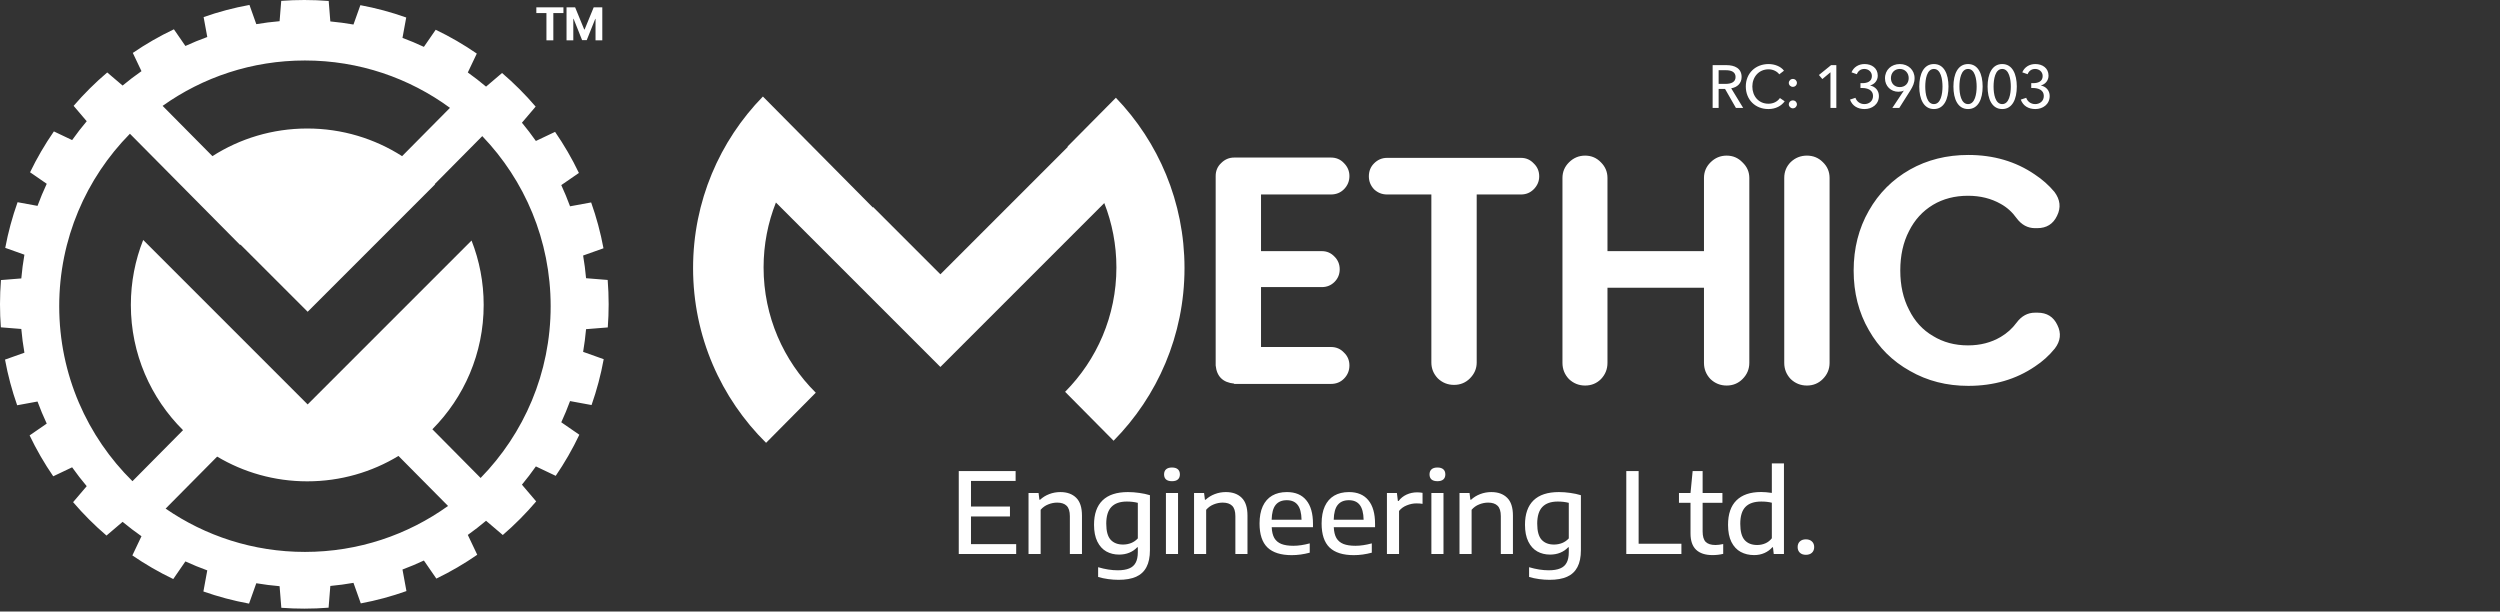 <svg width="372" height="91" viewBox="0 0 372 91" fill="none" xmlns="http://www.w3.org/2000/svg">
<rect x="0" y="0" width="372" height="91" fill="#333333" stroke="none"/>
<path d="M45.283 0C46.504 0 47.713 0.049 48.909 0.144L49.153 3.189C50.315 3.298 51.464 3.451 52.597 3.651L53.623 0.769C55.966 1.205 58.245 1.821 60.446 2.604L59.889 5.636C60.973 6.039 62.035 6.486 63.075 6.974L64.832 4.427C66.969 5.451 69.012 6.638 70.947 7.972L69.61 10.784C70.545 11.449 71.448 12.153 72.324 12.89L74.706 10.862C76.499 12.397 78.171 14.069 79.705 15.862L77.663 18.26C78.391 19.136 79.083 20.043 79.739 20.977L82.595 19.621C83.928 21.556 85.117 23.599 86.141 25.735L83.518 27.543C83.993 28.573 84.431 29.625 84.823 30.698L87.963 30.122C88.745 32.323 89.362 34.602 89.798 36.944L86.768 38.023C86.958 39.134 87.105 40.259 87.206 41.398L90.423 41.657C90.518 42.853 90.567 44.063 90.567 45.283C90.567 46.44 90.523 47.586 90.438 48.721L87.206 48.98C87.105 50.119 86.959 51.246 86.769 52.357L89.831 53.447C89.405 55.789 88.796 58.068 88.024 60.27L84.823 59.681C84.431 60.754 83.993 61.806 83.518 62.836L86.206 64.689C85.191 66.825 84.015 68.869 82.691 70.805L79.739 69.402C79.083 70.337 78.391 71.243 77.663 72.12L79.784 74.61C78.259 76.403 76.598 78.075 74.815 79.61L72.325 77.49C71.449 78.227 70.545 78.931 69.61 79.596L71.013 82.548C69.087 83.88 67.055 85.069 64.929 86.095L63.075 83.406C62.035 83.894 60.973 84.341 59.889 84.744L60.478 87.951C58.287 88.732 56.017 89.347 53.685 89.785L52.597 86.728C51.464 86.929 50.315 87.082 49.153 87.19L48.895 90.423C47.703 90.517 46.499 90.566 45.283 90.566C44.132 90.566 42.991 90.523 41.861 90.439L41.603 87.225C40.433 87.126 39.277 86.979 38.136 86.787L37.058 89.818C34.726 89.39 32.458 88.783 30.266 88.013L30.842 84.873C29.734 84.472 28.649 84.026 27.587 83.538L25.779 86.161C23.654 85.145 21.621 83.968 19.695 82.647L21.052 79.791C20.085 79.115 19.148 78.401 18.243 77.649L15.846 79.691C14.064 78.166 12.403 76.503 10.877 74.722L12.903 72.341C12.142 71.437 11.417 70.502 10.732 69.535L7.921 70.872C6.599 68.946 5.422 66.913 4.406 64.788L6.953 63.031C6.452 61.96 5.993 60.864 5.582 59.746L2.554 60.303C1.783 58.111 1.175 55.842 0.747 53.51L3.633 52.482C3.43 51.321 3.276 50.143 3.171 48.95L0.128 48.706C0.043 47.576 3.07368e-06 46.435 0 45.283C3.30578e-06 44.068 0.049 42.864 0.143 41.673L3.171 41.43C3.276 40.237 3.43 39.059 3.633 37.897L0.78 36.882C1.218 34.549 1.835 32.28 2.615 30.089L5.582 30.634C5.993 29.515 6.453 28.42 6.954 27.348L4.473 25.637C5.498 23.511 6.686 21.479 8.018 19.554L10.733 20.844C11.417 19.878 12.143 18.943 12.903 18.039L10.955 15.751C12.49 13.968 14.163 12.307 15.955 10.782L18.243 12.73C19.148 11.978 20.085 11.264 21.052 10.589L19.762 7.873C21.697 6.55 23.741 5.374 25.877 4.359L27.588 6.841C28.65 6.353 29.735 5.907 30.843 5.507L30.298 2.541C32.499 1.769 34.778 1.161 37.12 0.734L38.137 3.593C39.278 3.401 40.434 3.254 41.603 3.155L41.847 0.128C42.981 0.043 44.127 1.0172e-05 45.283 0ZM59.294 67.844C55.333 70.241 50.688 71.622 45.721 71.622C40.821 71.622 36.236 70.278 32.312 67.941L24.644 75.681C30.535 79.744 37.677 82.125 45.375 82.125C53.319 82.125 60.671 79.59 66.668 75.286L59.294 67.844ZM19.332 19.901C12.827 26.502 8.812 35.563 8.812 45.562C8.812 55.754 12.984 64.971 19.711 71.602L27.235 64.008C22.441 59.252 19.471 52.659 19.471 45.372C19.471 41.959 20.121 38.697 21.307 35.706L45.779 60.179L70.166 35.791C71.33 38.759 71.971 41.991 71.971 45.372C71.971 52.592 69.054 59.13 64.337 63.876L71.516 71.121C77.962 64.529 81.938 55.511 81.938 45.562C81.938 35.74 78.063 26.823 71.761 20.254L64.694 27.387L64.738 27.431L45.779 46.39L35.78 36.392L35.726 36.447L19.332 19.901ZM45.375 9C37.482 9 30.172 11.5 24.196 15.753L31.608 23.234C35.684 20.631 40.526 19.122 45.721 19.122C50.915 19.122 55.757 20.632 59.832 23.235L66.954 16.047C60.906 11.617 53.446 9 45.375 9Z" fill="white"/>
<path d="M79.807 1.947V1.091H83.839V1.947H82.336V6H81.31V1.947H79.807ZM84.3 1.091H85.58L86.932 4.389H86.99L88.342 1.091H89.622V6H88.615V2.805H88.574L87.304 5.976H86.618L85.348 2.793H85.307V6H84.3V1.091Z" fill="white"/>
<path d="M129.876 30.871L129.931 30.816L139.93 40.815L158.889 21.856L158.844 21.811L166.043 14.545C172.366 21.117 176.255 30.049 176.255 39.89C176.255 49.905 172.226 58.979 165.702 65.582L158.488 58.301C163.205 53.555 166.121 47.017 166.121 39.798C166.121 36.417 165.481 33.184 164.317 30.216L139.93 54.603L115.457 30.132C114.272 33.123 113.621 36.385 113.621 39.798C113.622 47.084 116.592 53.677 121.386 58.433L113.992 65.893C107.286 59.265 103.13 50.063 103.13 39.89C103.13 29.957 107.092 20.951 113.52 14.361L129.876 30.871Z" fill="white"/>
<path d="M198.047 51.634C198.818 51.634 199.461 51.907 199.975 52.453C200.521 52.967 200.794 53.609 200.794 54.38C200.794 55.151 200.521 55.81 199.975 56.356C199.461 56.87 198.818 57.127 198.047 57.127H183.639V57.079C181.969 56.918 181.053 56.019 180.892 54.38V26.287C180.892 26.255 180.892 26.223 180.892 26.191C180.892 25.42 181.165 24.777 181.712 24.263C182.258 23.717 182.9 23.444 183.639 23.444C183.735 23.444 183.816 23.444 183.88 23.444H198.047C198.818 23.444 199.461 23.717 199.975 24.263C200.521 24.809 200.794 25.452 200.794 26.191C200.794 26.962 200.521 27.62 199.975 28.166C199.461 28.68 198.818 28.937 198.047 28.937H187.639V37.37H196.698C197.437 37.37 198.063 37.643 198.577 38.189C199.091 38.703 199.348 39.33 199.348 40.069C199.348 40.807 199.091 41.434 198.577 41.948C198.063 42.462 197.437 42.719 196.698 42.719H187.639V51.634H198.047ZM229.034 26.239C229.034 26.978 228.76 27.62 228.214 28.166C227.7 28.68 227.074 28.937 226.335 28.937H219.733V53.947C219.733 54.846 219.396 55.633 218.721 56.308C218.079 56.95 217.292 57.272 216.36 57.272C215.429 57.272 214.625 56.95 213.951 56.308C213.308 55.633 212.987 54.846 212.987 53.947V28.937H206.385C205.647 28.937 205.004 28.68 204.458 28.166C203.944 27.62 203.687 26.978 203.687 26.239C203.687 25.468 203.944 24.825 204.458 24.311C205.004 23.765 205.647 23.492 206.385 23.492H226.335C227.074 23.492 227.7 23.765 228.214 24.311C228.76 24.825 229.034 25.468 229.034 26.239ZM260.299 26.48V53.995C260.299 54.926 259.961 55.73 259.287 56.404C258.644 57.047 257.857 57.368 256.925 57.368C255.994 57.368 255.191 57.047 254.516 56.404C253.874 55.73 253.552 54.926 253.552 53.995V42.815H239.192V53.995C239.192 54.926 238.871 55.73 238.229 56.404C237.586 57.047 236.799 57.368 235.867 57.368C234.936 57.368 234.133 57.047 233.458 56.404C232.816 55.73 232.494 54.926 232.494 53.995V26.48C232.494 25.58 232.816 24.809 233.458 24.167C234.133 23.492 234.936 23.155 235.867 23.155C236.799 23.155 237.586 23.492 238.229 24.167C238.871 24.809 239.192 25.58 239.192 26.48V37.37H253.552V26.48C253.552 25.58 253.874 24.809 254.516 24.167C255.191 23.492 255.994 23.155 256.925 23.155C257.857 23.155 258.644 23.492 259.287 24.167C259.961 24.809 260.299 25.58 260.299 26.48ZM272.242 26.48V53.995C272.242 54.926 271.904 55.73 271.23 56.404C270.587 57.047 269.8 57.368 268.868 57.368C267.937 57.368 267.134 57.047 266.459 56.404C265.817 55.73 265.495 54.926 265.495 53.995V26.48C265.495 25.548 265.817 24.761 266.459 24.119C267.134 23.476 267.937 23.155 268.868 23.155C269.8 23.155 270.587 23.476 271.23 24.119C271.904 24.761 272.242 25.548 272.242 26.48ZM278.088 31.347C279.565 28.744 281.605 26.705 284.207 25.227C286.777 23.781 289.669 23.058 292.881 23.058C296.64 23.058 299.933 24.022 302.76 25.95C303.884 26.689 304.864 27.556 305.699 28.552C306.566 29.708 306.695 30.897 306.085 32.118C305.506 33.338 304.527 33.949 303.145 33.949H302.808C301.716 33.949 300.8 33.451 300.061 32.455C299.419 31.555 298.632 30.849 297.7 30.335C296.286 29.532 294.664 29.13 292.833 29.13C290.873 29.13 289.139 29.58 287.629 30.479C286.087 31.411 284.898 32.712 284.063 34.383C283.196 36.053 282.762 38.013 282.762 40.261C282.762 42.478 283.196 44.422 284.063 46.092C284.898 47.795 286.087 49.096 287.629 49.995C289.139 50.927 290.873 51.393 292.833 51.393C294.664 51.393 296.286 50.975 297.7 50.14C298.632 49.594 299.419 48.887 300.061 48.02C300.8 47.024 301.716 46.526 302.808 46.526H303.193C304.575 46.526 305.555 47.136 306.133 48.357C306.743 49.578 306.615 50.75 305.747 51.874C304.912 52.903 303.932 53.786 302.808 54.525C299.981 56.452 296.672 57.416 292.881 57.416C289.669 57.416 286.777 56.677 284.207 55.2C281.605 53.754 279.565 51.73 278.088 49.128C276.578 46.526 275.823 43.57 275.823 40.261C275.823 36.953 276.578 33.981 278.088 31.347Z" fill="white"/>
<path d="M255.732 13.229V16.064H254.841V9.692H256.884C258.117 9.692 259.152 10.161 259.152 11.457C259.152 12.393 258.513 12.986 257.604 13.139L259.386 16.064H258.306L256.686 13.229H255.732ZM255.732 10.448V12.482H256.758C257.595 12.482 258.252 12.222 258.252 11.457C258.252 10.691 257.595 10.448 256.821 10.448H255.732ZM264.852 14.588L265.563 15.075C265.068 15.749 264.249 16.227 263.133 16.227C261.18 16.227 259.776 14.832 259.776 12.87C259.776 10.88 261.234 9.53 263.169 9.53C264.042 9.53 264.987 9.872 265.455 10.521L264.753 11.06C264.447 10.629 263.826 10.313 263.169 10.313C261.693 10.313 260.748 11.475 260.748 12.87C260.748 14.3 261.675 15.434 263.142 15.434C263.853 15.434 264.474 15.137 264.852 14.588ZM267.381 12.329C267.381 12.653 267.12 12.924 266.778 12.924C266.445 12.924 266.175 12.662 266.175 12.338C266.175 12.024 266.436 11.745 266.778 11.745C267.12 11.745 267.381 12.014 267.381 12.329ZM267.381 15.524C267.381 15.839 267.12 16.119 266.778 16.119C266.445 16.119 266.175 15.848 266.175 15.534C266.175 15.21 266.436 14.94 266.778 14.94C267.12 14.94 267.381 15.2 267.381 15.524ZM273.247 9.692V16.064H272.374V10.755L271.168 11.762L270.655 11.159L272.464 9.692H273.247ZM276.836 13.095V12.374H277.115C277.844 12.374 278.537 12.132 278.537 11.312C278.537 10.674 278.015 10.259 277.412 10.259C276.881 10.259 276.485 10.556 276.296 11.043L275.504 10.764C275.819 9.998 276.548 9.53 277.448 9.53C278.51 9.53 279.41 10.133 279.41 11.258C279.41 11.97 278.942 12.537 278.285 12.707V12.726C279.032 12.879 279.581 13.463 279.581 14.283C279.581 15.552 278.537 16.227 277.448 16.227C276.44 16.227 275.63 15.777 275.279 14.822L276.089 14.553C276.278 15.101 276.764 15.489 277.43 15.489C278.069 15.489 278.708 15.084 278.708 14.274C278.708 13.383 277.862 13.095 277.106 13.095H276.836ZM281.576 16.064L283.286 13.491L283.277 13.482C283.187 13.536 283.052 13.581 282.908 13.607C282.764 13.634 282.611 13.652 282.476 13.652C281.36 13.652 280.487 12.816 280.487 11.655C280.487 10.386 281.441 9.53 282.692 9.53C283.952 9.53 284.888 10.421 284.888 11.627C284.888 12.32 284.636 12.851 284.276 13.437L282.611 16.064H281.576ZM284.015 11.618C284.015 10.871 283.484 10.259 282.692 10.259C281.909 10.259 281.369 10.835 281.369 11.627C281.369 12.393 281.891 12.96 282.683 12.96C283.484 12.96 284.015 12.402 284.015 11.618ZM287.766 9.53C289.278 9.53 289.935 11.024 289.935 12.879C289.935 14.742 289.278 16.227 287.766 16.227C286.245 16.227 285.588 14.742 285.588 12.879C285.588 11.024 286.245 9.53 287.766 9.53ZM287.766 10.259C286.713 10.259 286.479 11.807 286.479 12.879C286.479 13.959 286.713 15.489 287.766 15.489C288.801 15.489 289.044 13.959 289.044 12.879C289.044 11.807 288.801 10.259 287.766 10.259ZM292.848 9.53C294.36 9.53 295.017 11.024 295.017 12.879C295.017 14.742 294.36 16.227 292.848 16.227C291.327 16.227 290.67 14.742 290.67 12.879C290.67 11.024 291.327 9.53 292.848 9.53ZM292.848 10.259C291.795 10.259 291.561 11.807 291.561 12.879C291.561 13.959 291.795 15.489 292.848 15.489C293.883 15.489 294.126 13.959 294.126 12.879C294.126 11.807 293.883 10.259 292.848 10.259ZM297.931 9.53C299.443 9.53 300.1 11.024 300.1 12.879C300.1 14.742 299.443 16.227 297.931 16.227C296.41 16.227 295.753 14.742 295.753 12.879C295.753 11.024 296.41 9.53 297.931 9.53ZM297.931 10.259C296.878 10.259 296.644 11.807 296.644 12.879C296.644 13.959 296.878 15.489 297.931 15.489C298.966 15.489 299.209 13.959 299.209 12.879C299.209 11.807 298.966 10.259 297.931 10.259ZM302.248 13.095V12.374H302.527C303.256 12.374 303.949 12.132 303.949 11.312C303.949 10.674 303.427 10.259 302.824 10.259C302.293 10.259 301.897 10.556 301.708 11.043L300.916 10.764C301.231 9.998 301.96 9.53 302.86 9.53C303.922 9.53 304.822 10.133 304.822 11.258C304.822 11.97 304.354 12.537 303.697 12.707V12.726C304.444 12.879 304.993 13.463 304.993 14.283C304.993 15.552 303.949 16.227 302.86 16.227C301.852 16.227 301.042 15.777 300.691 14.822L301.501 14.553C301.69 15.101 302.176 15.489 302.842 15.489C303.481 15.489 304.12 15.084 304.12 14.274C304.12 13.383 303.274 13.095 302.518 13.095H302.248Z" fill="white"/>
<path d="M144.483 80.963H151.208V82.439H142.664V70.091H151.124V71.567H144.483V75.372H150.282V76.849H144.483V80.963ZM153.045 73.362H154.539L154.664 74.363H154.764C155.159 73.996 155.615 73.715 156.133 73.52C156.655 73.32 157.203 73.22 157.776 73.22C158.778 73.22 159.565 73.503 160.138 74.071C160.711 74.632 160.997 75.517 160.997 76.724V82.439H159.195V76.807C159.195 76.084 159.033 75.567 158.711 75.255C158.394 74.944 157.926 74.788 157.309 74.788C156.858 74.788 156.413 74.877 155.974 75.055C155.535 75.228 155.159 75.495 154.848 75.856V82.439H153.045V73.362ZM166.438 86.278C165.943 86.278 165.428 86.241 164.894 86.169C164.366 86.097 163.868 85.991 163.401 85.852V84.4C164.43 84.706 165.403 84.859 166.321 84.859C167.022 84.859 167.589 84.767 168.023 84.584C168.463 84.406 168.785 84.119 168.991 83.724C169.202 83.335 169.308 82.815 169.308 82.164V81.438H169.216C168.894 81.783 168.504 82.05 168.048 82.239C167.592 82.428 167.083 82.523 166.521 82.523C165.815 82.523 165.181 82.367 164.619 82.056C164.057 81.739 163.612 81.249 163.284 80.587C162.956 79.92 162.792 79.085 162.792 78.084C162.792 76.488 163.214 75.278 164.06 74.454C164.911 73.631 166.168 73.22 167.831 73.22C168.388 73.22 168.952 73.261 169.525 73.345C170.098 73.423 170.626 73.537 171.11 73.687V81.855C171.11 82.896 170.938 83.738 170.593 84.383C170.254 85.034 169.742 85.513 169.058 85.819C168.374 86.125 167.5 86.278 166.438 86.278ZM167.105 81.029C167.528 81.029 167.931 80.954 168.315 80.804C168.699 80.648 169.03 80.418 169.308 80.112V74.822C168.808 74.694 168.262 74.63 167.673 74.63C166.655 74.63 165.89 74.897 165.378 75.431C164.866 75.965 164.611 76.796 164.611 77.925C164.611 79.043 164.83 79.842 165.27 80.32C165.709 80.793 166.321 81.029 167.105 81.029ZM173.49 82.439V73.362H175.292V82.439H173.49ZM174.391 71.601C174.001 71.601 173.706 71.515 173.506 71.342C173.312 71.164 173.214 70.914 173.214 70.591C173.214 70.263 173.314 70.01 173.515 69.832C173.715 69.654 174.007 69.565 174.391 69.565C174.774 69.565 175.067 69.654 175.267 69.832C175.467 70.01 175.567 70.263 175.567 70.591C175.567 70.914 175.467 71.164 175.267 71.342C175.072 71.515 174.78 71.601 174.391 71.601ZM177.674 73.362H179.167L179.292 74.363H179.393C179.788 73.996 180.244 73.715 180.761 73.52C181.284 73.32 181.832 73.22 182.405 73.22C183.406 73.22 184.193 73.503 184.766 74.071C185.339 74.632 185.625 75.517 185.625 76.724V82.439H183.823V76.807C183.823 76.084 183.662 75.567 183.339 75.255C183.022 74.944 182.555 74.788 181.937 74.788C181.487 74.788 181.042 74.877 180.602 75.055C180.163 75.228 179.788 75.495 179.476 75.856V82.439H177.674V73.362ZM195.372 78.451H189.231C189.258 79.113 189.386 79.647 189.614 80.053C189.848 80.454 190.196 80.749 190.657 80.938C191.119 81.121 191.717 81.213 192.451 81.213C193.197 81.213 194.009 81.093 194.888 80.854V82.239C193.97 82.484 193.077 82.606 192.209 82.606C190.602 82.606 189.4 82.228 188.605 81.472C187.815 80.71 187.42 79.519 187.42 77.9C187.42 76.888 187.579 76.034 187.896 75.339C188.218 74.638 188.683 74.11 189.289 73.754C189.901 73.398 190.635 73.22 191.492 73.22C192.749 73.22 193.708 73.623 194.37 74.43C195.038 75.231 195.372 76.404 195.372 77.951V78.451ZM191.475 74.43C190.752 74.43 190.201 74.66 189.823 75.122C189.445 75.584 189.245 76.321 189.222 77.333H193.67C193.647 76.321 193.453 75.584 193.085 75.122C192.724 74.66 192.187 74.43 191.475 74.43ZM204.608 78.451H198.467C198.495 79.113 198.623 79.647 198.851 80.053C199.084 80.454 199.432 80.749 199.894 80.938C200.355 81.121 200.953 81.213 201.688 81.213C202.433 81.213 203.245 81.093 204.124 80.854V82.239C203.206 82.484 202.313 82.606 201.446 82.606C199.838 82.606 198.636 82.228 197.841 81.472C197.051 80.71 196.656 79.519 196.656 77.9C196.656 76.888 196.815 76.034 197.132 75.339C197.454 74.638 197.919 74.11 198.525 73.754C199.137 73.398 199.871 73.22 200.728 73.22C201.985 73.22 202.945 73.623 203.607 74.43C204.274 75.231 204.608 76.404 204.608 77.951V78.451ZM200.711 74.43C199.988 74.43 199.437 74.66 199.059 75.122C198.681 75.584 198.481 76.321 198.458 77.333H202.906C202.883 76.321 202.689 75.584 202.322 75.122C201.96 74.66 201.423 74.43 200.711 74.43ZM206.376 73.362H207.861L208.003 74.546H208.112C208.418 74.135 208.813 73.818 209.297 73.595C209.786 73.373 210.306 73.261 210.857 73.261C211.146 73.261 211.419 73.286 211.675 73.336V74.972C211.413 74.927 211.107 74.905 210.757 74.905C210.284 74.905 209.808 75.002 209.33 75.197C208.852 75.386 208.468 75.664 208.179 76.031V82.439H206.376V73.362ZM212.989 82.439V73.362H214.791V82.439H212.989ZM213.89 71.601C213.5 71.601 213.206 71.515 213.005 71.342C212.811 71.164 212.713 70.914 212.713 70.591C212.713 70.263 212.814 70.01 213.014 69.832C213.214 69.654 213.506 69.565 213.89 69.565C214.274 69.565 214.566 69.654 214.766 69.832C214.966 70.01 215.066 70.263 215.066 70.591C215.066 70.914 214.966 71.164 214.766 71.342C214.571 71.515 214.279 71.601 213.89 71.601ZM217.173 73.362H218.667L218.792 74.363H218.892C219.287 73.996 219.743 73.715 220.26 73.52C220.783 73.32 221.331 73.22 221.904 73.22C222.905 73.22 223.692 73.503 224.265 74.071C224.838 74.632 225.125 75.517 225.125 76.724V82.439H223.322V76.807C223.322 76.084 223.161 75.567 222.838 75.255C222.521 74.944 222.054 74.788 221.437 74.788C220.986 74.788 220.541 74.877 220.102 75.055C219.662 75.228 219.287 75.495 218.975 75.856V82.439H217.173V73.362ZM230.565 86.278C230.07 86.278 229.556 86.241 229.022 86.169C228.493 86.097 227.996 85.991 227.528 85.852V84.4C228.557 84.706 229.531 84.859 230.449 84.859C231.15 84.859 231.717 84.767 232.151 84.584C232.59 84.406 232.913 84.119 233.119 83.724C233.33 83.335 233.436 82.815 233.436 82.164V81.438H233.344C233.021 81.783 232.632 82.05 232.176 82.239C231.72 82.428 231.211 82.523 230.649 82.523C229.942 82.523 229.308 82.367 228.747 82.056C228.185 81.739 227.74 81.249 227.412 80.587C227.083 79.92 226.919 79.085 226.919 78.084C226.919 76.488 227.342 75.278 228.188 74.454C229.039 73.631 230.296 73.22 231.959 73.22C232.515 73.22 233.08 73.261 233.653 73.345C234.226 73.423 234.754 73.537 235.238 73.687V81.855C235.238 82.896 235.066 83.738 234.721 84.383C234.381 85.034 233.87 85.513 233.185 85.819C232.501 86.125 231.628 86.278 230.565 86.278ZM231.233 81.029C231.656 81.029 232.059 80.954 232.443 80.804C232.827 80.648 233.158 80.418 233.436 80.112V74.822C232.935 74.694 232.39 74.63 231.8 74.63C230.782 74.63 230.018 74.897 229.506 75.431C228.994 75.965 228.738 76.796 228.738 77.925C228.738 79.043 228.958 79.842 229.397 80.32C229.837 80.793 230.449 81.029 231.233 81.029ZM241.992 82.439V70.091H243.828V80.904H250.194V82.439H241.992ZM255.261 81.096C255.59 81.096 255.973 81.049 256.413 80.954V82.414C255.907 82.537 255.375 82.598 254.819 82.598C253.757 82.598 252.945 82.334 252.383 81.805C251.827 81.277 251.548 80.468 251.548 79.377V74.813H249.83V73.362H251.548L251.866 70.091H253.351V73.362H256.296V74.813H253.351V79.069C253.351 79.803 253.504 80.326 253.81 80.637C254.121 80.943 254.605 81.096 255.261 81.096ZM261.013 82.598C260.262 82.598 259.595 82.439 259.011 82.122C258.432 81.805 257.973 81.313 257.634 80.645C257.3 79.972 257.133 79.121 257.133 78.092C257.133 76.49 257.551 75.278 258.385 74.454C259.225 73.626 260.449 73.211 262.056 73.211C262.507 73.211 263.038 73.256 263.65 73.345V68.956H265.452V82.439H263.934L263.817 81.438H263.717C263.4 81.8 263.01 82.084 262.549 82.289C262.087 82.495 261.575 82.598 261.013 82.598ZM261.464 81.096C261.892 81.096 262.295 81.016 262.674 80.854C263.052 80.693 263.377 80.44 263.65 80.095V74.805C263.194 74.688 262.671 74.63 262.081 74.63C261.024 74.63 260.237 74.897 259.72 75.431C259.208 75.959 258.952 76.796 258.952 77.942C258.952 79.066 259.169 79.872 259.603 80.362C260.043 80.851 260.663 81.096 261.464 81.096ZM268.716 82.556C268.343 82.556 268.045 82.453 267.823 82.248C267.6 82.036 267.489 81.755 267.489 81.405C267.489 81.054 267.598 80.776 267.815 80.57C268.037 80.359 268.337 80.253 268.716 80.253C269.094 80.253 269.394 80.359 269.617 80.57C269.839 80.776 269.951 81.054 269.951 81.405C269.951 81.755 269.839 82.036 269.617 82.248C269.394 82.453 269.094 82.556 268.716 82.556Z" fill="white"/>
</svg>
